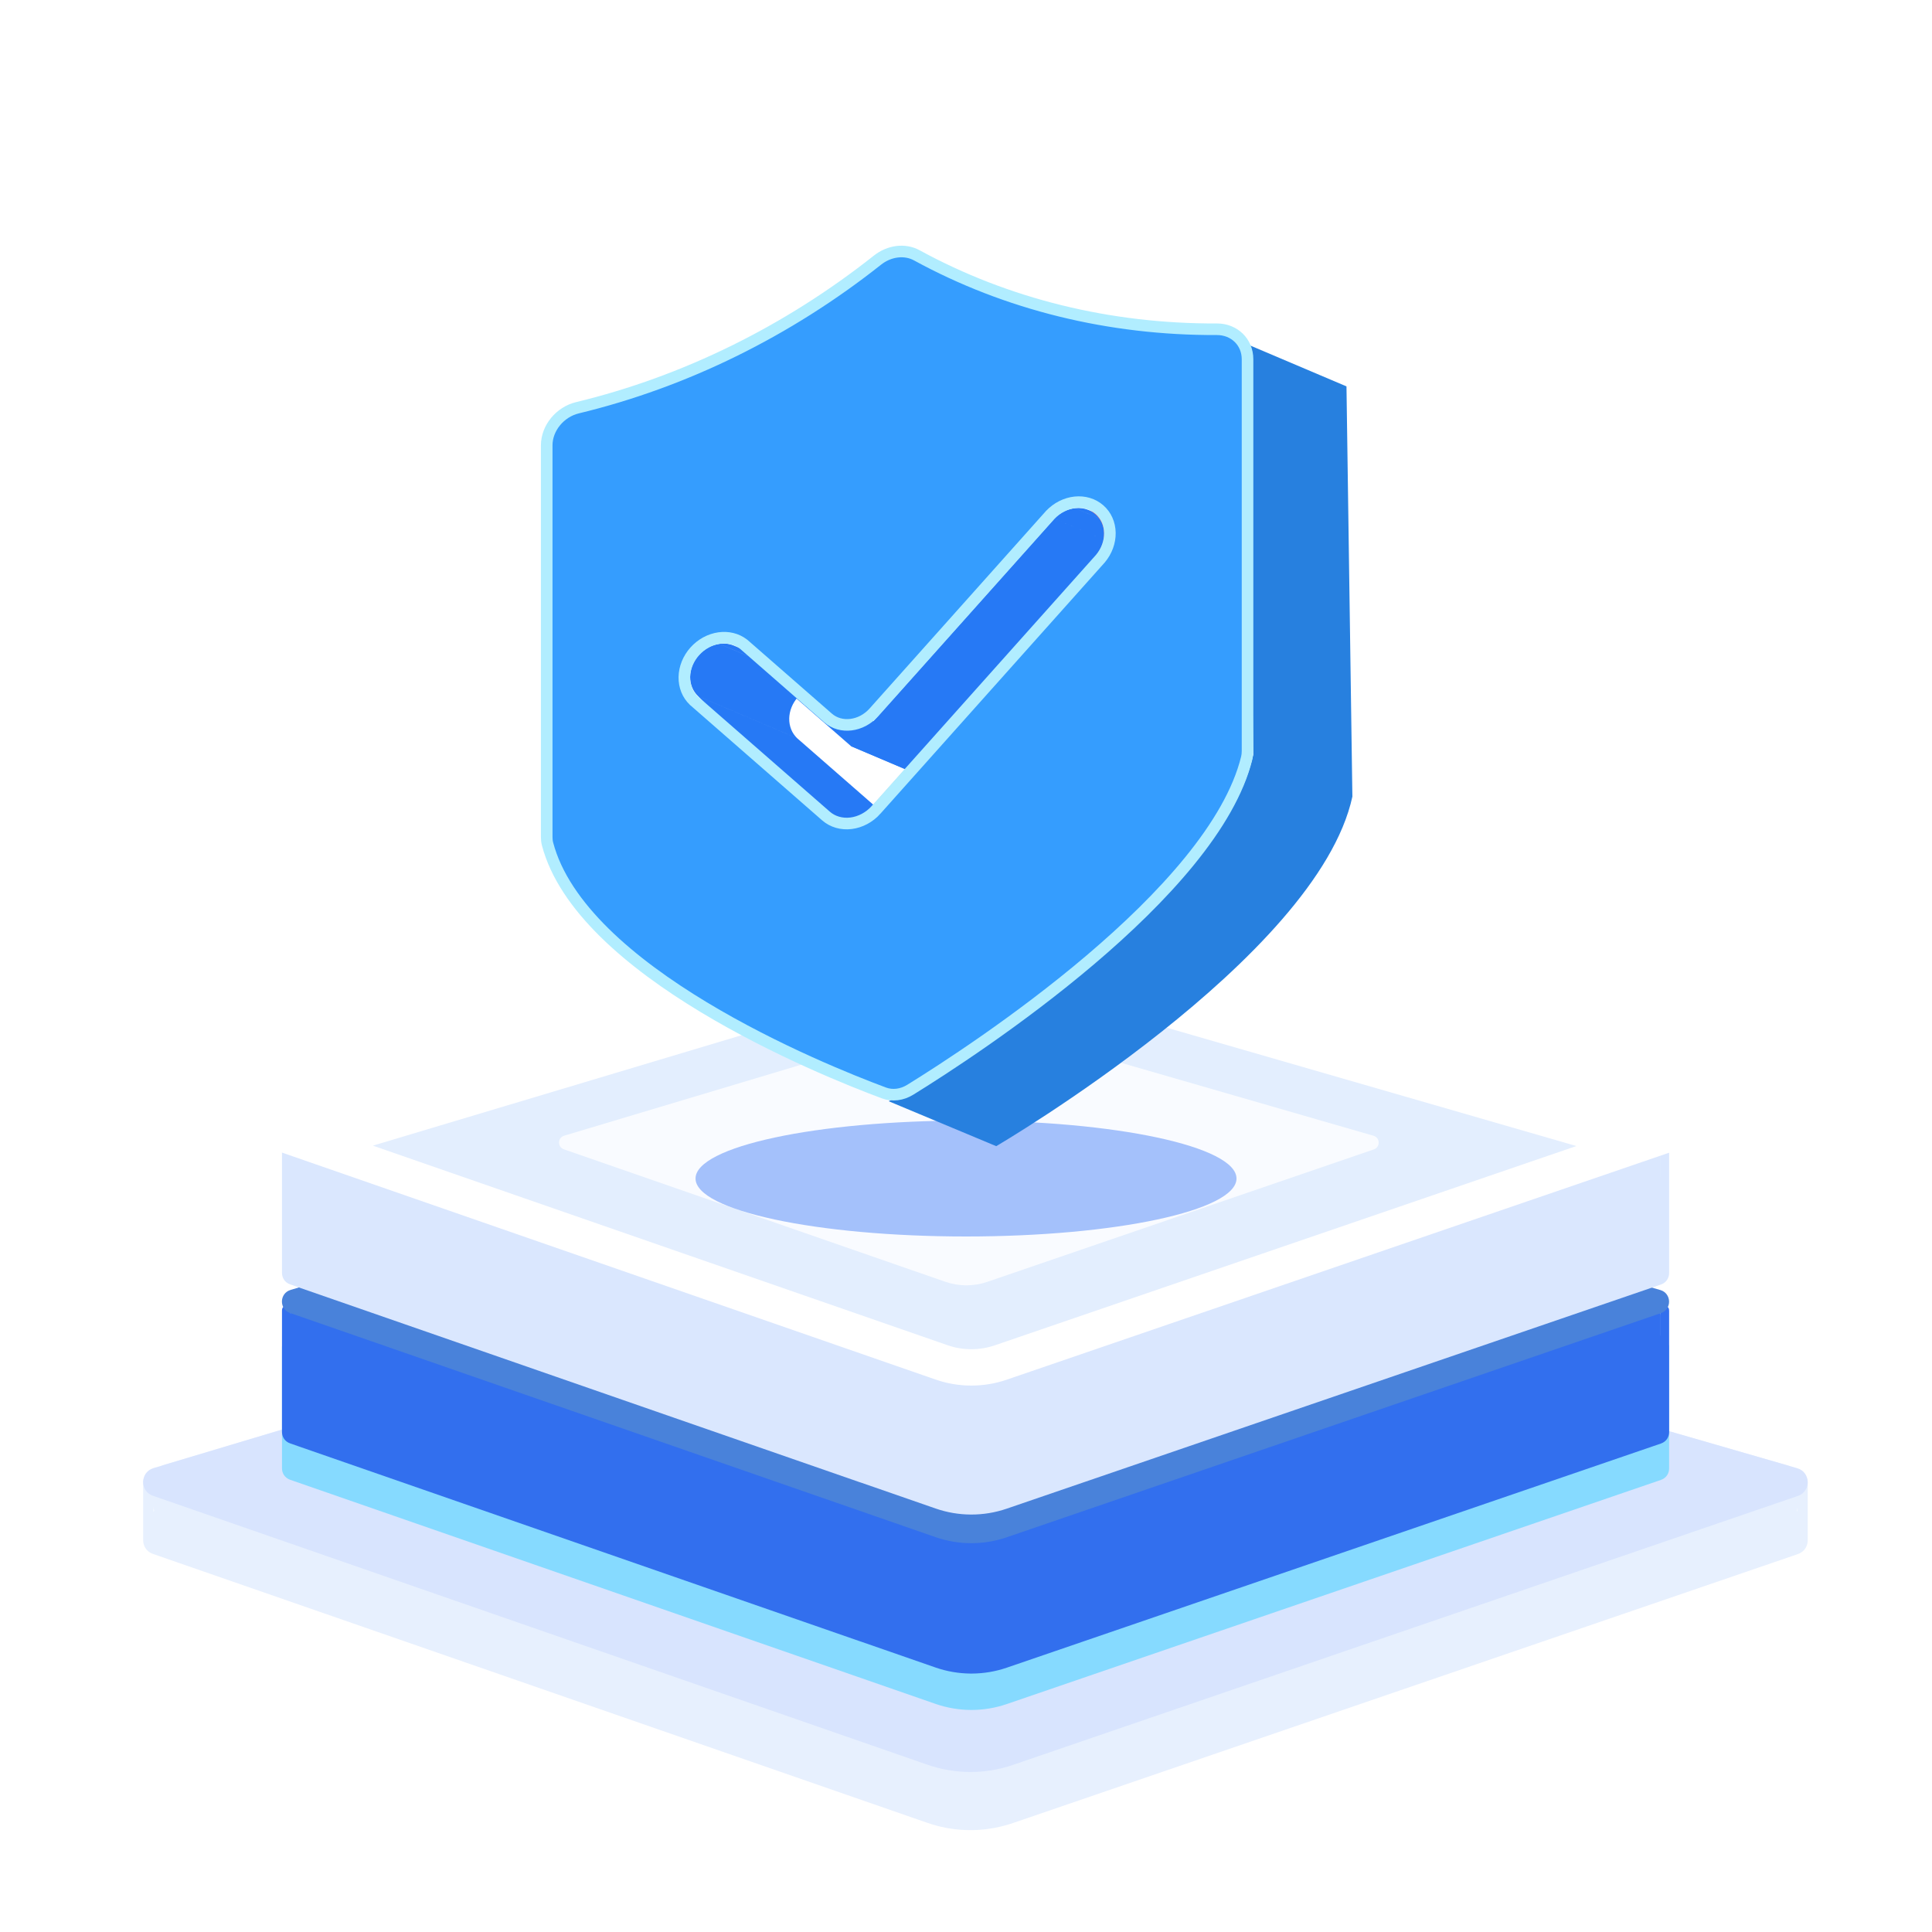 <?xml version="1.0" standalone="no"?><!DOCTYPE svg PUBLIC "-//W3C//DTD SVG 1.1//EN" "http://www.w3.org/Graphics/SVG/1.1/DTD/svg11.dtd"><svg height="1024" node-id="1" sillyvg="true" template-height="1024" template-width="1024" version="1.1" viewBox="0 0 1024 1024" width="1024" xmlns="http://www.w3.org/2000/svg" xmlns:xlink="http://www.w3.org/1999/xlink"><defs node-id="74"><linearGradient gradientUnits="objectBoundingBox" id="paint0_linear_135_12356" node-id="35" spreadMethod="pad" x1="517.293" x2="517.293" y1="76.685" y2="603.543"><stop offset="0" stop-color="#ffffff" stop-opacity="0"></stop><stop offset="1" stop-color="#e5ebfd"></stop></linearGradient><linearGradient gradientUnits="objectBoundingBox" id="paint1_linear_135_12356" node-id="38" spreadMethod="pad" x1="884.672" x2="149.46" y1="735.647" y2="735.647"><stop offset="0" stop-color="#5192f7"></stop><stop offset="0.231" stop-color="#9ac4fd"></stop><stop offset="0.481" stop-color="#4085f7"></stop><stop offset="0.716" stop-color="#9ac4fd"></stop><stop offset="1" stop-color="#326fee"></stop></linearGradient><linearGradient gradientUnits="objectBoundingBox" id="paint2_linear_135_12356" node-id="44" spreadMethod="pad" x1="173.519" x2="873.855" y1="687.066" y2="687.066"><stop offset="0" stop-color="#4982da"></stop><stop offset="1" stop-color="#3168dc"></stop></linearGradient><linearGradient gradientUnits="objectBoundingBox" id="paint3_linear_135_12356" node-id="47" spreadMethod="pad" x1="884.672" x2="149.46" y1="651.361" y2="651.361"><stop offset="0" stop-color="#8fbdf7"></stop><stop offset="0.508" stop-color="#9ac4fd"></stop><stop offset="1" stop-color="#dae7fe"></stop></linearGradient><linearGradient gradientUnits="objectBoundingBox" id="paint4_linear_135_12356" node-id="51" spreadMethod="pad" x1="173.519" x2="873.855" y1="603.533" y2="603.533"><stop offset="0" stop-color="#e3eefe"></stop><stop offset="1" stop-color="#cce1fb"></stop></linearGradient><linearGradient gradientUnits="objectBoundingBox" id="paint5_linear_135_12356" node-id="54" spreadMethod="pad" x1="170.307" x2="873.855" y1="603.533" y2="603.533"><stop offset="0" stop-color="#ffffff"></stop><stop offset="0.259" stop-color="#f0f4ff"></stop><stop offset="0.486" stop-color="#ffffff"></stop><stop offset="0.784" stop-color="#ddebfd"></stop><stop offset="1" stop-color="#ffffff"></stop></linearGradient><linearGradient gradientUnits="objectBoundingBox" id="paint6_linear_135_12356" node-id="60" spreadMethod="pad" x1="495.55" x2="680.11" y1="193.19" y2="564.662"><stop offset="0" stop-color="#2780df"></stop><stop offset="0.375" stop-color="#2677fd"></stop><stop offset="0.673" stop-color="#deebff"></stop><stop offset="1" stop-color="#1f63fb"></stop></linearGradient><linearGradient gradientUnits="objectBoundingBox" id="paint7_linear_135_12356" node-id="65" spreadMethod="pad" x1="669.096" x2="316.977" y1="276.39" y2="219.031"><stop offset="0" stop-color="#80cafc"></stop><stop offset="1" stop-color="#359dfe"></stop></linearGradient><linearGradient gradientUnits="objectBoundingBox" id="paint8_linear_135_12356" node-id="68" spreadMethod="pad" x1="475.495" x2="531.093" y1="125.579" y2="578.385"><stop offset="0" stop-color="#b1edff"></stop><stop offset="1" stop-color="#78c3ff"></stop></linearGradient><filter filterUnits="objectBoundingBox" height="354.182" id="filter0_f_135_12356" node-id="27" width="786.613" x="123.76" y="577.828"><feFlood color-interpolation-filters="sRGB" flood-color="#000000" flood-opacity="0" result="BackgroundImageFix"></feFlood><feBlend color-interpolation-filters="sRGB" in="SourceGraphic" in2="BackgroundImageFix" mode="normal" result="shape"></feBlend><feGaussianBlur color-interpolation-filters="sRGB" in="shape" result="effect1_foregroundBlur_135_12356" stdDeviation="12.85 12.85"></feGaussianBlur></filter><filter filterUnits="objectBoundingBox" height="124.505" id="filter1_f_135_12356" node-id="31" width="349.785" x="337.117" y="562.388"><feFlood color-interpolation-filters="sRGB" flood-color="#000000" flood-opacity="0" result="BackgroundImageFix"></feFlood><feBlend color-interpolation-filters="sRGB" in="SourceGraphic" in2="BackgroundImageFix" mode="normal" result="shape"></feBlend><feGaussianBlur color-interpolation-filters="sRGB" in="shape" result="effect1_foregroundBlur_135_12356" stdDeviation="15.766 15.766"></feGaussianBlur></filter><clipPath id="clip0_135_12356" node-id="71"><path d="M 0.00 0.00 L 1024.00 0.00 L 1024.00 1024.00 L 0.00 1024.00 Z" fill="#000000" fill-rule="nonzero" node-id="165" stroke="none" target-height="1024" target-width="1024" target-x="0" target-y="0"></path></clipPath></defs><g clip-path="url(#clip0_135_12356)" id="sillyvg_g_0" node-id="169"><path d="M 0.00 0.00 L 1024.00 0.00 L 1024.00 1024.00 L 0.00 1024.00 Z" fill="#ffffff" fill-rule="nonzero" node-id="171" stroke="none" target-height="1024" target-width="1024" target-x="0" target-y="0"></path><path d="M 528.66 675.37 C 528.66 665.51 538.11 658.40 547.59 661.14 L 946.99 776.54 C 950.29 777.49 952.57 780.51 952.57 783.95 L 952.57 787.86 C 952.75 783.03 958.13 780.64 958.13 785.55 L 958.13 785.96 C 958.14 785.82 958.14 785.69 958.14 785.55 L 958.14 816.39 C 958.14 816.62 958.13 816.83 958.10 817.03 C 957.88 819.86 956.17 822.58 952.92 823.69 L 536.85 966.26 C 532.58 967.72 528.20 968.75 523.77 969.36 C 523.64 969.38 523.50 969.39 523.37 969.41 C 522.98 969.46 522.59 969.51 522.21 969.55 C 522.12 969.56 522.04 969.57 521.95 969.58 C 521.52 969.63 521.09 969.67 520.66 969.71 C 520.59 969.72 520.51 969.73 520.44 969.73 C 519.95 969.77 519.46 969.81 518.97 969.85 C 518.95 969.85 518.93 969.85 518.91 969.85 C 518.66 969.87 518.41 969.88 518.16 969.89 C 518.07 969.90 517.98 969.90 517.88 969.91 C 517.46 969.93 517.03 969.95 516.60 969.96 C 516.53 969.97 516.46 969.97 516.39 969.97 C 515.96 969.98 515.54 969.99 515.11 970.00 C 515.01 970.00 514.91 970.00 514.81 970.00 C 514.40 970.00 514.00 970.00 513.60 970.00 C 513.49 969.99 513.37 969.99 513.26 969.99 C 512.86 969.99 512.46 969.98 512.07 969.96 C 511.96 969.96 511.86 969.96 511.76 969.95 C 511.02 969.92 510.27 969.88 509.53 969.83 C 509.38 969.82 509.24 969.81 509.10 969.80 C 508.74 969.77 508.39 969.74 508.04 969.71 C 507.89 969.70 507.74 969.68 507.60 969.67 C 507.25 969.64 506.90 969.60 506.55 969.56 C 506.39 969.54 506.23 969.52 506.07 969.50 C 505.72 969.46 505.38 969.42 505.03 969.37 C 504.89 969.35 504.76 969.33 504.62 969.31 C 504.34 969.27 504.05 969.23 503.77 969.19 C 503.53 969.15 503.30 969.11 503.07 969.08 C 502.87 969.04 502.66 969.01 502.46 968.97 C 502.17 968.92 501.88 968.87 501.60 968.82 C 501.59 968.82 501.58 968.82 501.57 968.81 C 498.20 968.18 494.87 967.30 491.59 966.16 L 81.06 823.60 C 77.59 822.39 75.88 819.36 75.88 816.32 L 75.88 785.48 C 75.88 780.55 81.38 783.05 81.38 787.98 L 81.38 801.39 C 81.46 801.12 81.55 800.86 81.66 800.61 C 81.48 799.96 81.38 799.28 81.38 798.56 L 81.38 783.82 C 81.38 780.41 83.62 777.41 86.88 776.43 L 470.48 661.55 C 479.95 658.71 489.49 665.80 489.49 675.70 C 489.49 682.22 485.20 687.98 478.95 689.85 L 106.20 801.48 L 106.22 801.49 L 489.48 686.70 C 502.25 682.88 515.85 682.81 528.65 686.51 L 927.18 801.66 L 927.18 801.65 L 539.36 689.60 C 533.02 687.77 528.66 681.97 528.66 675.37 Z M 952.93 809.11 L 952.93 809.11 L 952.93 805.39 C 952.93 805.39 952.93 805.39 952.93 805.38 L 952.93 809.11 Z M 952.56 798.93 C 952.54 799.52 952.47 800.09 952.33 800.64 C 952.41 800.84 952.49 801.04 952.56 801.25 L 952.56 798.93 Z M 500.23 653.54 C 506.04 652.77 511.93 652.73 517.76 653.44 C 524.31 654.24 528.66 660.20 528.66 666.80 C 528.66 676.66 518.99 683.74 509.13 683.78 C 499.24 683.81 489.49 676.74 489.49 666.85 C 489.49 660.32 493.76 654.41 500.23 653.54 Z" fill="#e7f0fe" fill-rule="nonzero" node-id="173" stroke="none" target-height="317.266" target-width="882.262" target-x="75.879" target-y="652.734"></path><path d="M 489.48 655.89 C 502.24 652.07 515.84 652.00 528.65 655.70 L 952.55 778.18 C 959.79 780.27 960.04 790.44 952.91 792.88 L 536.84 935.45 C 522.17 940.48 506.24 940.44 491.59 935.35 L 81.05 792.79 C 73.99 790.34 74.20 780.27 81.37 778.12 L 489.48 655.89 Z" fill="#d8e4fe" fill-rule="nonzero" node-id="175" stroke="none" target-height="288.471" target-width="886.053" target-x="73.986" target-y="652.005"></path><path d="M 147.85 76.69 L 886.74 76.69 L 886.74 603.54 L 147.85 603.54 Z" fill="url(#paint0_linear_135_12356)" fill-rule="nonzero" node-id="177" stroke="none" target-height="526.858" target-width="738.886" target-x="147.85" target-y="76.685"></path><path d="M 510.36 603.53 C 520.21 603.47 526.77 612.58 526.77 622.43 L 526.77 646.07 C 527.25 625.93 546.70 611.56 566.19 617.19 L 875.37 706.52 C 878.12 707.31 880.01 709.83 880.01 712.69 L 880.01 727.15 C 880.02 727.17 880.02 727.19 880.03 727.21 L 880.03 716.19 C 880.03 712.03 884.67 709.90 884.67 714.06 L 884.67 778.31 C 884.67 778.14 884.66 777.98 884.65 777.81 L 884.65 777.87 C 884.66 778.02 884.67 778.16 884.67 778.31 C 884.67 780.85 883.23 783.39 880.33 784.38 L 533.60 903.19 C 521.38 907.38 508.10 907.35 495.89 903.11 L 153.78 784.31 C 150.89 783.30 149.46 780.77 149.46 778.24 L 149.46 713.98 C 149.46 709.97 153.80 711.84 154.03 715.74 L 154.03 712.60 C 154.03 709.76 155.89 707.26 158.61 706.45 L 454.51 617.82 C 474.26 611.91 494.12 626.70 494.12 647.30 C 494.12 660.90 485.20 672.88 472.17 676.79 L 234.35 748.01 L 234.37 748.02 L 494.13 670.23 C 504.77 667.04 516.10 666.99 526.77 670.07 L 797.82 748.38 L 797.84 748.37 L 549.06 676.49 C 536.11 672.75 527.12 661.05 526.77 647.64 L 526.77 653.59 C 526.77 661.83 518.76 667.75 510.52 667.78 C 502.23 667.81 494.13 661.87 494.13 653.58 L 494.13 622.42 C 494.13 612.65 500.59 603.59 510.36 603.53 Z" fill="#86daff" fill-rule="nonzero" filter="url(#filter0_f_135_12356)" group-id="1" node-id="181" stroke="none" target-height="303.91" target-width="735.213" target-x="149.459" target-y="603.467"></path><path d="M 510.36 584.26 C 520.21 584.20 526.77 593.32 526.77 603.16 L 526.77 626.82 C 527.25 606.68 546.70 592.31 566.19 597.94 L 875.37 687.27 C 878.12 688.06 880.01 690.58 880.01 693.44 L 880.01 707.89 C 880.02 707.90 880.02 707.92 880.03 707.94 L 880.03 696.91 C 880.03 692.75 884.67 690.61 884.67 694.77 L 884.67 759.02 C 884.67 758.86 884.66 758.70 884.65 758.53 L 884.65 758.59 C 884.66 758.73 884.67 758.88 884.67 759.03 C 884.67 761.57 883.23 764.10 880.33 765.10 L 533.60 883.91 C 527.65 885.95 521.45 886.98 515.24 887.02 C 515.06 887.03 514.88 887.03 514.70 887.03 C 514.52 887.03 514.34 887.03 514.16 887.02 C 507.98 886.94 501.81 885.88 495.89 883.83 L 456.43 870.12 C 456.14 870.03 455.85 869.94 455.57 869.84 L 158.08 766.53 C 157.95 766.49 157.83 766.44 157.71 766.39 L 153.78 765.02 C 150.89 764.02 149.47 761.50 149.46 758.97 L 149.46 694.72 C 149.46 690.72 153.80 692.59 154.03 696.49 L 154.03 693.35 C 154.03 690.51 155.89 688.01 158.61 687.20 L 454.51 598.57 C 474.26 592.66 494.12 607.45 494.12 628.05 C 494.12 641.34 485.60 653.09 473.06 657.25 L 494.13 650.94 C 504.77 647.76 516.10 647.70 526.77 650.78 L 548.21 656.98 C 535.72 652.98 527.11 641.51 526.77 628.39 L 526.77 634.32 C 526.77 642.56 518.76 648.49 510.52 648.51 C 502.23 648.54 494.13 642.61 494.13 634.32 L 494.13 603.15 C 494.13 593.39 500.59 584.33 510.36 584.26 Z" fill="url(#paint1_linear_135_12356)" fill-rule="nonzero" node-id="184" stroke="none" target-height="302.831" target-width="735.213" target-x="149.459" target-y="584.201"></path><path d="M 494.10 581.84 C 504.74 578.65 516.07 578.59 526.74 581.68 L 880.00 683.74 C 886.03 685.48 886.24 693.96 880.30 695.99 L 533.57 814.80 C 521.35 818.99 508.07 818.96 495.86 814.72 L 153.75 695.91 C 147.86 693.87 148.04 685.48 154.01 683.69 L 494.10 581.84 Z" fill="url(#paint2_linear_135_12356)" fill-rule="nonzero" node-id="186" stroke="none" target-height="240.393" target-width="738.377" target-x="147.859" target-y="578.593"></path><path d="M 510.36 499.98 C 520.20 499.92 526.77 509.03 526.77 518.88 L 526.77 542.53 C 527.25 522.39 546.70 508.02 566.19 513.65 L 875.37 602.98 C 878.12 603.78 880.01 606.30 880.01 609.16 L 880.01 623.62 C 880.02 623.64 880.02 623.66 880.03 623.67 L 880.03 612.62 C 880.03 608.46 884.67 606.33 884.67 610.49 L 884.67 674.74 C 884.67 674.58 884.66 674.41 884.65 674.25 L 884.65 674.30 C 884.66 674.45 884.67 674.60 884.67 674.74 C 884.67 677.28 883.23 679.82 880.33 680.82 L 876.25 682.21 C 876.16 682.25 876.07 682.28 875.97 682.32 L 573.83 785.84 C 573.68 785.89 573.53 785.94 573.38 785.99 L 533.60 799.62 C 527.48 801.72 521.10 802.76 514.72 802.74 C 514.71 802.74 514.71 802.74 514.70 802.74 C 514.65 802.74 514.60 802.74 514.55 802.74 C 508.24 802.71 501.93 801.64 495.89 799.54 L 456.75 785.95 C 456.35 785.83 455.96 785.71 455.57 785.57 L 158.08 682.26 C 157.89 682.20 157.71 682.12 157.54 682.04 L 153.78 680.74 C 150.89 679.74 149.47 677.21 149.46 674.69 L 149.46 610.44 C 149.46 606.44 153.80 608.31 154.03 612.20 L 154.03 609.05 C 154.03 606.21 155.89 603.71 158.61 602.89 L 454.51 514.27 C 474.26 508.36 494.12 523.14 494.12 543.75 C 494.12 557.35 485.20 569.33 472.17 573.23 L 234.29 644.48 L 234.29 644.48 L 494.13 566.66 C 504.77 563.47 516.10 563.42 526.77 566.50 L 548.21 572.69 C 535.72 568.70 527.11 557.22 526.77 544.11 L 526.77 550.04 C 526.77 558.28 518.76 564.20 510.52 564.23 C 502.23 564.26 494.13 558.32 494.13 550.03 L 494.13 518.87 C 494.13 509.10 500.59 500.04 510.36 499.98 Z" fill="url(#paint3_linear_135_12356)" fill-rule="nonzero" node-id="188" stroke="none" target-height="302.841" target-width="735.213" target-x="149.459" target-y="499.916"></path><path d="M 530.45 722.15 C 520.26 725.64 509.19 725.62 499.02 722.08 L 166.30 606.54 L 496.87 507.53 C 505.73 504.88 515.17 504.83 524.07 507.40 L 867.54 606.64 L 530.45 722.15 Z" fill="url(#paint4_linear_135_12356)" fill-rule="nonzero" node-id="190" stroke="url(#paint5_linear_135_12356)" stroke-linecap="butt" stroke-width="19.275" target-height="220.804" target-width="701.244" target-x="166.298" target-y="504.834"></path><path d="M 499.97 541.75 C 506.25 539.87 512.95 539.84 519.25 541.66 L 727.99 601.97 C 731.55 603.00 731.68 608.00 728.17 609.21 L 523.29 679.41 C 516.07 681.88 508.22 681.87 501.01 679.36 L 298.85 609.16 C 295.37 607.95 295.48 602.99 299.01 601.94 L 499.97 541.75 Z" fill="#ffffff" fill-opacity="0.77" fill-rule="nonzero" node-id="192" stroke="none" target-height="142.047" target-width="436.302" target-x="295.374" target-y="539.835"></path><path d="M 655.37 624.64 C 655.37 641.61 591.19 655.36 512.01 655.36 C 432.83 655.36 368.65 641.61 368.65 624.64 C 368.65 607.67 432.83 593.92 512.01 593.92 C 591.19 593.92 655.37 607.67 655.37 624.64 Z" fill="#a4c1fb" fill-rule="nonzero" filter="url(#filter1_f_135_12356)" group-id="2" node-id="196" stroke="none" target-height="61.44" target-width="286.72" target-x="368.65" target-y="593.92"></path><path d="M 392.24 344.10 C 391.28 343.33 390.23 342.70 389.10 342.22 L 441.61 364.51 C 442.74 364.99 443.80 365.62 444.76 366.40 L 392.24 344.10 Z" fill="#fb7979" fill-rule="nonzero" node-id="199" stroke="none" target-height="24.175" target-width="55.666" target-x="389.096" target-y="342.222"></path><path d="M 451.06 395.48 L 392.23 344.10 L 444.75 366.39 L 503.59 417.77 L 451.06 395.48 Z" fill="#2679f5" fill-rule="nonzero" node-id="201" stroke="none" target-height="73.673" target-width="111.357" target-x="392.23" target-y="344.1"></path><path d="M 451.05 433.27 C 455.22 432.76 459.22 430.62 462.17 427.33 L 514.69 449.62 C 511.74 452.92 507.74 455.06 503.57 455.57 L 451.05 433.27 Z" fill="#fb7979" fill-rule="nonzero" node-id="203" stroke="none" target-height="28.242" target-width="63.639" target-x="451.05" target-y="427.325"></path><path d="M 462.19 427.32 L 581.01 294.27 L 633.53 316.57 L 514.71 449.62 L 462.19 427.32 Z" fill="#fb7979" fill-rule="nonzero" node-id="205" stroke="none" target-height="155.344" target-width="171.345" target-x="462.19" target-y="294.275"></path><path d="M 422.52 391.28 L 492.47 452.37 L 440.34 440.32 L 370.00 368.99 L 422.52 391.28 Z M 611.29 297.18 L 503.58 417.80 L 451.06 395.50 L 558.77 274.89 L 611.29 297.18 Z M 433.75 363.57 C 429.67 364.14 425.78 366.26 422.90 369.49 L 422.89 369.48 C 420.02 372.70 418.38 376.77 418.30 380.83 L 418.31 380.83 C 418.23 384.90 419.75 388.64 422.52 391.27 L 370.00 368.98 C 367.22 366.35 365.71 362.61 365.78 358.54 L 365.78 358.54 C 365.85 354.47 367.50 350.40 370.38 347.17 L 370.39 347.18 C 373.27 343.96 377.16 341.84 381.23 341.27 L 433.75 363.57 Z M 381.23 341.25 C 383.99 340.86 386.70 341.21 389.08 342.22 L 441.60 364.51 C 439.22 363.50 436.51 363.16 433.75 363.54 L 381.23 341.25 Z M 622.30 291.64 C 618.23 292.06 614.28 294.05 611.30 297.19 L 558.78 274.89 C 561.76 271.76 565.71 269.77 569.78 269.34 L 622.30 291.64 Z M 569.76 269.32 C 572.33 269.05 574.83 269.41 577.05 270.35 L 629.57 292.65 C 627.36 291.71 624.86 291.34 622.28 291.61 L 569.76 269.32 Z" fill="#2679f5" fill-rule="nonzero" node-id="207" stroke="none" target-height="183.325" target-width="263.862" target-x="365.711" target-y="269.046"></path><path d="M 580.62 272.58 C 579.56 271.65 578.37 270.91 577.08 270.36 L 629.59 292.65 C 630.88 293.20 632.08 293.94 633.14 294.87 L 580.62 272.58 Z" fill="#fb7979" fill-rule="nonzero" node-id="209" stroke="none" target-height="24.51" target-width="56.067" target-x="577.076" target-y="270.36"></path><path d="M 585.22 282.80 C 585.14 278.75 583.49 275.08 580.61 272.57 L 633.13 294.86 C 636.01 297.38 637.66 301.05 637.74 305.10 L 585.22 282.80 Z" fill="#fb7979" fill-rule="nonzero" node-id="211" stroke="none" target-height="32.53" target-width="57.127" target-x="580.61" target-y="272.567"></path><path d="M 581.00 294.28 C 583.78 290.96 585.29 286.85 585.22 282.80 L 637.74 305.10 C 637.81 309.15 636.30 313.26 633.52 316.57 L 581.00 294.28 Z" fill="#fb7979" fill-rule="nonzero" node-id="213" stroke="none" target-height="33.769" target-width="56.81" target-x="581" target-y="282.802"></path><path d="M 713.66 204.79 L 716.79 422.18 L 716.80 422.18 C 698.25 507.94 528.37 607.28 528.02 607.49 L 471.04 583.68 C 471.22 583.58 645.71 485.70 664.27 399.90 L 664.27 399.90 L 661.14 182.50 L 713.66 204.79 Z" fill="url(#paint6_linear_135_12356)" fill-rule="nonzero" node-id="215" stroke="none" target-height="424.988" target-width="245.757" target-x="471.04" target-y="182.497"></path><path d="M 465.08 137.88 C 471.38 132.89 479.61 131.88 485.91 135.32 C 533.52 161.33 588.03 174.75 644.94 174.51 C 654.15 174.47 661.22 181.26 661.22 190.40 L 661.22 398.02 C 661.22 399.32 661.09 400.56 660.80 401.76 C 656.43 419.51 645.40 438.07 630.50 456.37 C 615.63 474.64 597.08 492.45 577.95 508.69 C 539.70 541.16 499.43 567.10 482.47 577.58 C 478.01 580.33 472.98 580.95 468.52 579.29 C 451.56 572.98 411.29 556.93 373.04 533.85 C 353.91 522.31 335.36 509.06 320.49 494.44 C 305.59 479.79 294.56 463.94 290.19 447.26 C 289.90 446.13 289.77 444.93 289.77 443.63 L 289.77 236.00 C 289.77 226.86 296.84 218.34 306.05 216.12 C 362.96 202.39 417.47 175.58 465.08 137.88 Z M 569.82 266.24 C 564.97 266.75 560.26 269.12 556.70 272.86 L 556.66 272.90 L 556.62 272.95 L 463.20 377.56 C 456.48 385.09 445.64 386.43 438.90 380.55 L 394.37 341.65 L 394.33 341.62 L 394.29 341.59 L 393.95 341.32 C 390.43 338.64 385.87 337.52 381.17 338.18 C 376.31 338.87 371.68 341.39 368.23 345.25 C 364.79 349.10 362.81 353.98 362.72 358.86 C 362.64 363.73 364.45 368.21 367.77 371.35 L 367.81 371.39 L 367.85 371.42 L 437.80 432.51 L 437.80 432.51 C 441.32 435.58 446.09 436.96 451.06 436.35 C 456.02 435.74 460.80 433.19 464.32 429.26 L 464.32 429.25 L 583.14 296.20 L 583.18 296.16 L 583.22 296.12 C 586.54 292.16 588.35 287.23 588.26 282.38 C 588.18 277.52 586.20 273.13 582.75 270.13 C 579.31 267.12 574.67 265.73 569.82 266.24 Z" fill="url(#paint7_linear_135_12356)" fill-rule="nonzero" node-id="217" stroke="url(#paint8_linear_135_12356)" stroke-linecap="butt" stroke-width="6.144" target-height="449.07" target-width="371.451" target-x="289.77" target-y="131.882"></path></g></svg>
